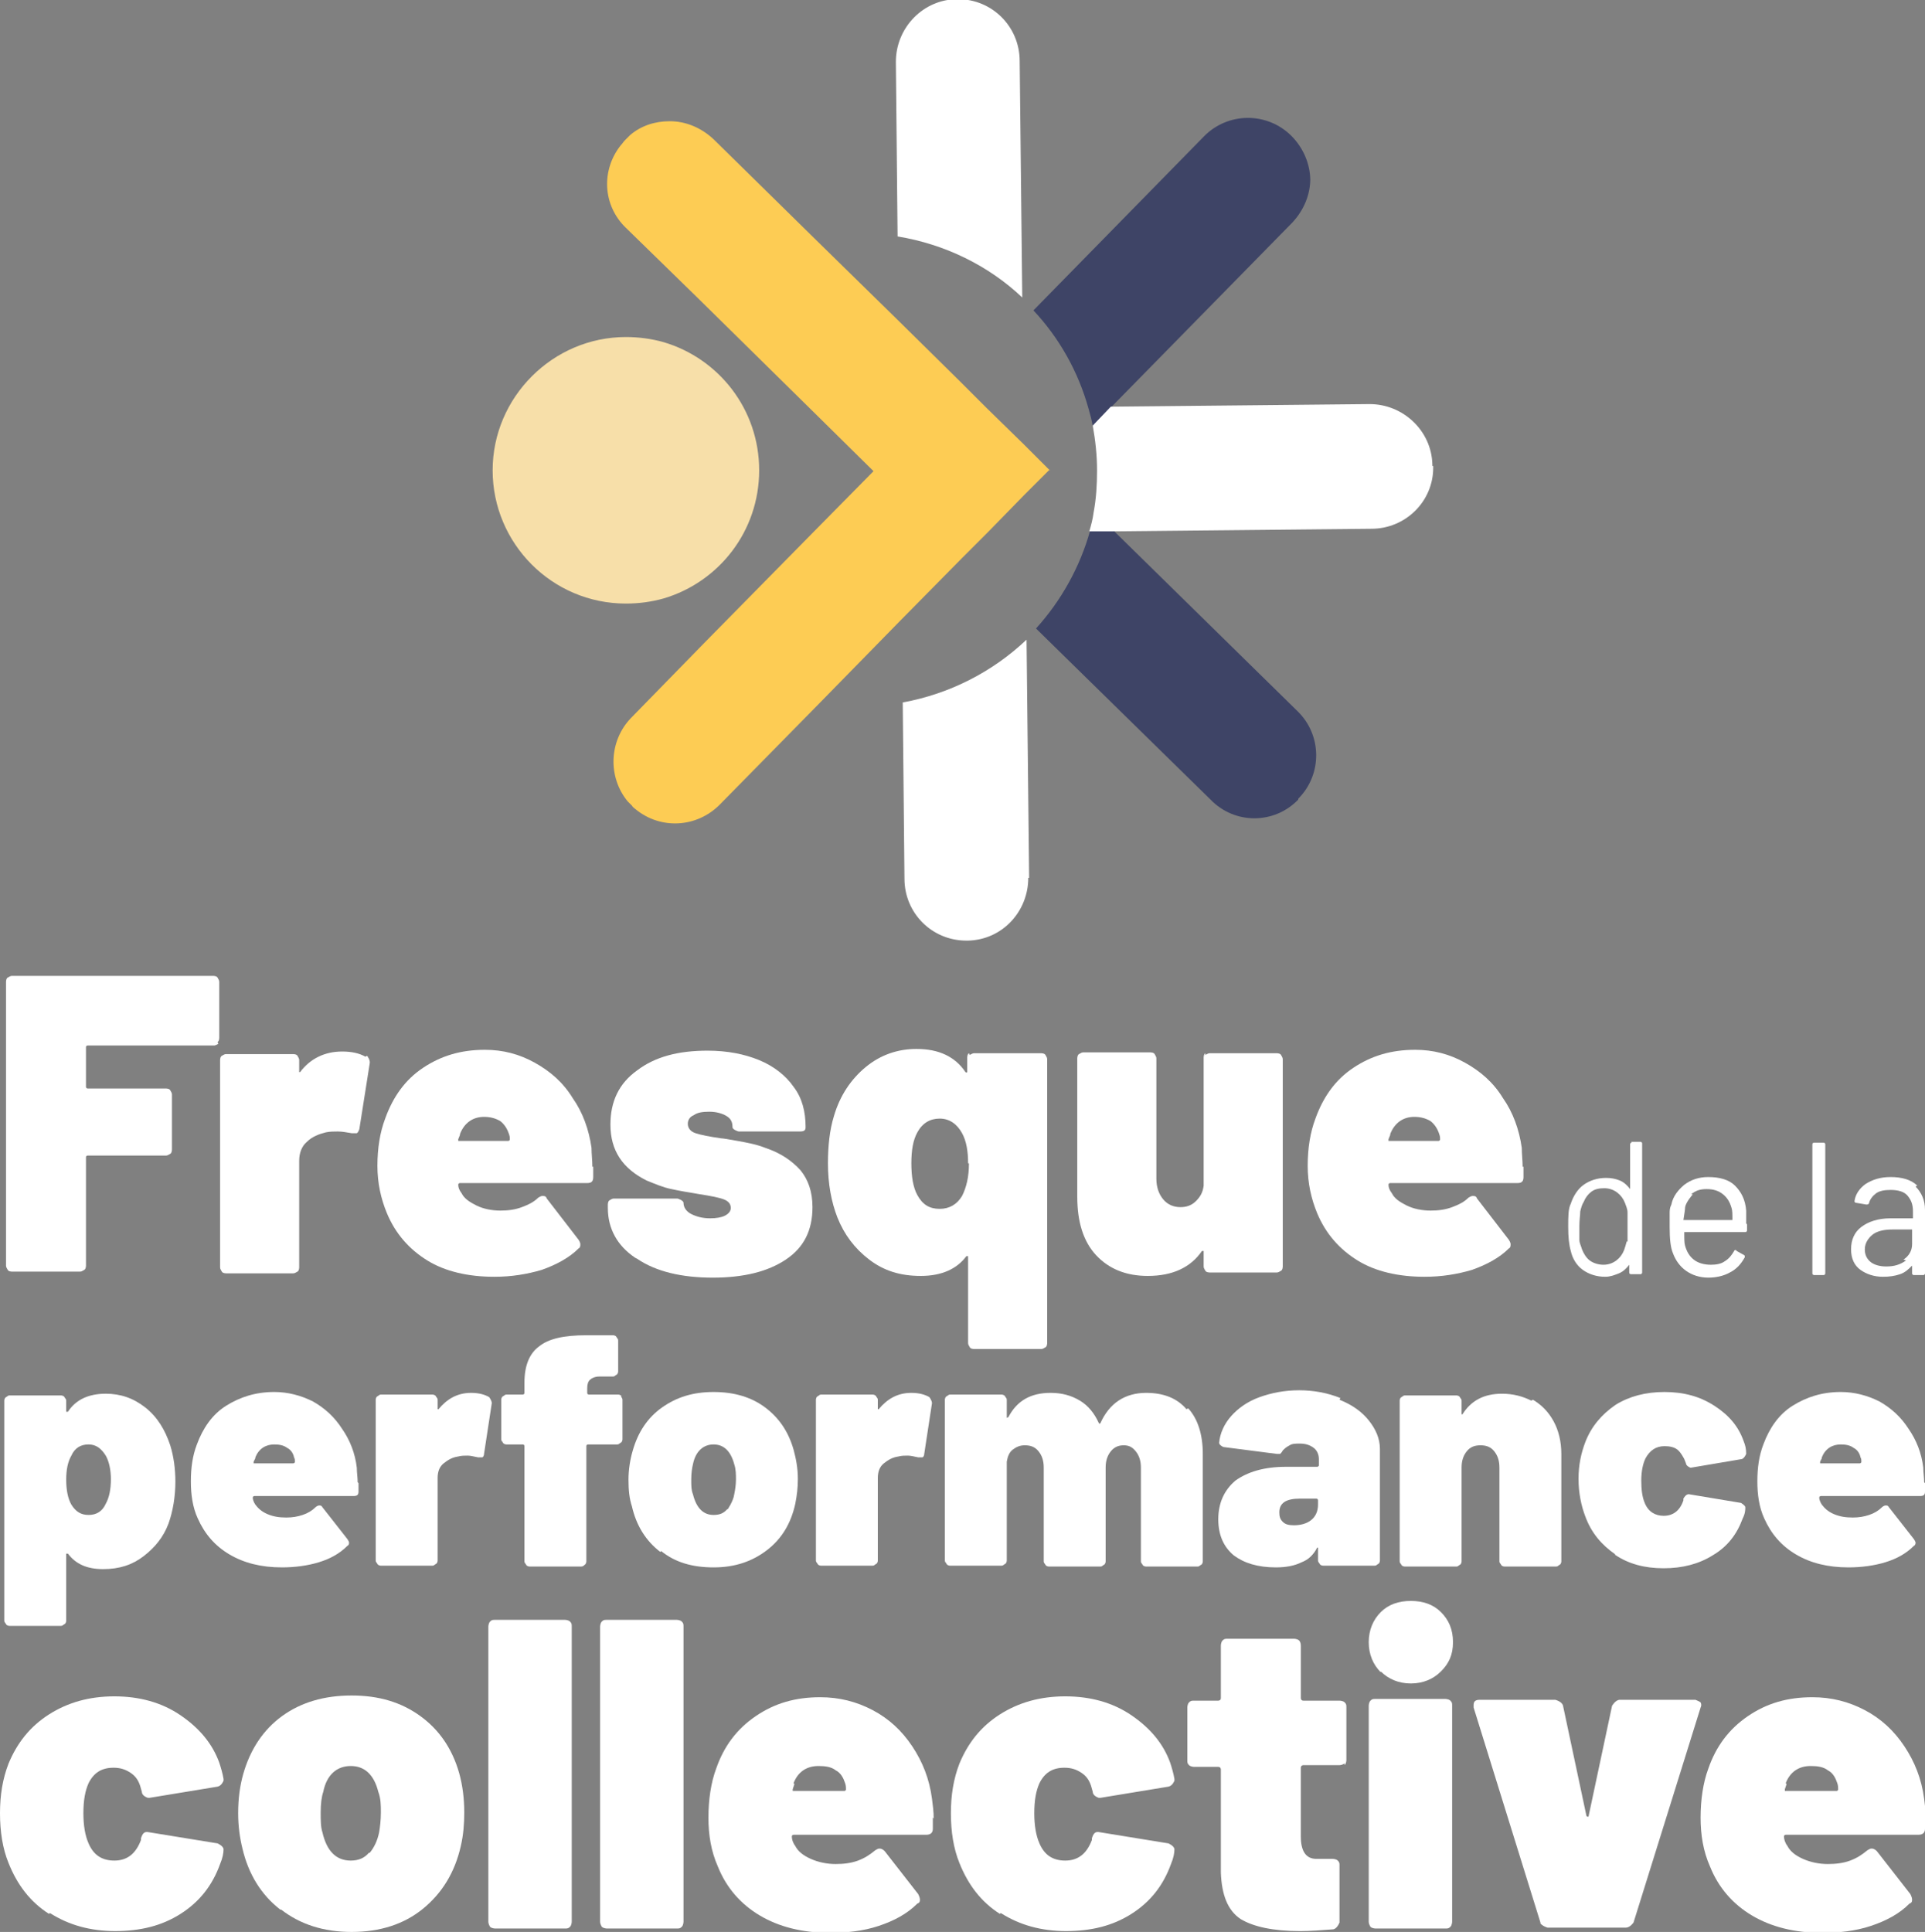 <svg xmlns="http://www.w3.org/2000/svg" id="Calque_2" data-name="Calque 2" viewBox="0 0 22.39 22.47"><rect x="0" y="0" width="22.39" height="22.47" fill="#808080" stroke="none"/><defs><style>      .cls-1 {        fill: #fff;      }      .cls-2 {        fill: #fdcc54;      }      .cls-3 {        fill: #3e4466;      }      .cls-4 {        fill: #f7dfa9;      }    </style></defs><g id="Calque_1-2" data-name="Calque 1"><g><g><path class="cls-1" d="M2.54,12.14s-.03.02-.05.02h-1.47s-.02,0-.02.02v.46s0,.02.02.02h.91s.04,0,.05.02.02.03.02.05v.64s0,.04-.02.05-.03.02-.05.02h-.91s-.02,0-.02.02v1.26s0,.04-.02.05-.03.02-.05.02H.14s-.04,0-.05-.02-.02-.03-.02-.05v-3.3s0-.04.02-.05.03-.02.05-.02h2.34s.04,0,.05.02.02.03.02.05v.65s0,.04-.02.05Z"></path><path class="cls-1" d="M4.27,12.28s.04.05.03.09l-.12.76s-.01.04-.03.05c-.01,0-.03,0-.06,0-.06-.01-.11-.02-.16-.02-.05,0-.09,0-.14.01-.08.02-.16.05-.22.11-.06.05-.09.13-.09.22v1.24s0,.04-.02.05-.03.02-.05.02h-.78s-.04,0-.05-.02-.02-.03-.02-.05v-2.41s0-.04.02-.05.03-.02.05-.02h.78s.04,0,.05.02.02.03.02.05v.12s0,.02,0,.02c0,0,.01,0,.01,0,.12-.16.29-.24.49-.24.11,0,.2.02.27.06Z"></path><path class="cls-1" d="M6.9,13.57c0,.05,0,.09,0,.12,0,.05-.02.07-.07.07h-1.48s-.02,0-.02.02c0,.03.01.06.04.1.03.06.09.1.17.14s.18.06.28.06c.09,0,.17-.01.25-.04s.14-.06.19-.11c.02-.01.03-.02.05-.02.02,0,.04,0,.05.03l.37.48s.02.03.02.05,0,.04-.02.05c-.11.11-.26.19-.43.25-.17.05-.35.08-.55.08-.3,0-.57-.06-.78-.19s-.37-.31-.47-.55c-.07-.17-.11-.35-.11-.55,0-.21.03-.39.09-.55.09-.25.23-.45.44-.59s.44-.21.72-.21c.21,0,.4.05.58.15.18.1.33.23.44.41.12.17.19.37.22.58,0,.07.01.15.01.22ZM5.35,13.2l-.02.05s0,.02,0,.02c0,0,.01,0,.02,0h.56s.02,0,.02-.02,0-.03-.01-.06c-.02-.06-.05-.11-.1-.15-.05-.03-.11-.05-.19-.05-.13,0-.23.07-.28.2Z"></path><path class="cls-1" d="M7.39,14.63c-.21-.14-.32-.34-.32-.58v-.04s0-.04.02-.05.03-.02.05-.02h.74s.07.02.07.05c0,.05.03.1.09.13s.13.05.22.05c.07,0,.13-.01.17-.03.04-.02.07-.05.07-.09,0-.05-.03-.08-.08-.1s-.15-.04-.28-.06c-.12-.02-.24-.04-.33-.06-.1-.02-.19-.06-.29-.1-.28-.14-.42-.35-.42-.65,0-.27.1-.48.31-.63.21-.16.48-.23.82-.23.23,0,.43.04.6.11.17.07.31.18.4.31.1.13.14.29.14.47,0,.04-.02.05-.07.05h-.71s-.07-.02-.07-.05c0-.06-.02-.1-.07-.13-.05-.03-.12-.05-.2-.05-.08,0-.14.01-.18.04-.05.02-.07.06-.07.1,0,.05.03.09.09.11s.16.04.3.06c.02,0,.08.01.19.03.11.02.22.04.32.08.18.06.31.15.41.26.09.11.14.25.14.43,0,.27-.1.47-.31.61-.21.14-.49.21-.85.21s-.66-.07-.88-.22Z"></path><path class="cls-1" d="M11.28,12.27s.03-.02.05-.02h.78s.04,0,.05.02.02.03.02.05v3.3s0,.04-.02.05-.03.02-.05.02h-.78s-.04,0-.05-.02-.02-.03-.02-.05v-.99s0-.02,0-.02c0,0-.01,0-.02,0-.11.15-.29.23-.53.23s-.43-.06-.6-.19-.29-.29-.37-.49c-.07-.18-.11-.39-.11-.63,0-.2.02-.39.07-.55.07-.24.2-.43.37-.57s.37-.21.59-.21c.26,0,.45.09.57.27,0,0,.01.01.02,0,0,0,0,0,0-.02v-.15s0-.04.02-.05ZM11.26,13.53c0-.14-.02-.26-.07-.35-.06-.11-.15-.17-.26-.17s-.2.05-.26.16c-.05.09-.07.21-.07.36s.02.28.07.37c.06.11.14.16.26.16.11,0,.2-.05.26-.15.05-.1.08-.22.08-.38Z"></path><path class="cls-1" d="M14.02,12.27s.03-.02.05-.02h.78s.04,0,.05.02.02.03.02.05v2.41s0,.04-.02.05-.03.02-.05.02h-.78s-.04,0-.05-.02-.02-.03-.02-.05v-.16s0-.02,0-.02c0,0-.01,0-.02,0-.13.19-.34.29-.63.29-.25,0-.45-.08-.6-.24-.15-.16-.22-.39-.22-.68v-1.61s0-.04.02-.05.03-.02.05-.02h.78s.04,0,.05.02.02.03.02.05v1.4c0,.1.03.18.08.24.05.06.12.09.2.09.07,0,.13-.02.18-.07s.08-.1.09-.18c0,0,0-.02,0-.03v-1.46s0-.04.02-.05Z"></path><path class="cls-1" d="M17.72,13.57c0,.05,0,.09,0,.12,0,.05-.02.07-.07.07h-1.48s-.02,0-.02.02c0,.03.01.06.04.1.03.06.09.1.17.14s.18.06.28.06c.09,0,.17-.01.25-.04s.14-.06.19-.11c.02-.01.03-.02.05-.02.02,0,.04,0,.05.03l.37.48s.02.03.02.05,0,.04-.02.05c-.11.11-.26.19-.43.25-.17.05-.35.08-.55.08-.3,0-.57-.06-.78-.19s-.37-.31-.47-.55c-.07-.17-.11-.35-.11-.55,0-.21.03-.39.09-.55.09-.25.23-.45.44-.59s.44-.21.72-.21c.21,0,.4.05.58.15.18.1.33.23.44.41.12.17.19.37.22.58,0,.07.01.15.01.22ZM16.17,13.2l-.02.05s0,.02,0,.02c0,0,.01,0,.02,0h.56s.02,0,.02-.02,0-.03-.01-.06c-.02-.06-.05-.11-.1-.15-.05-.03-.11-.05-.19-.05-.13,0-.23.07-.28.2Z"></path><path class="cls-1" d="M18.97,13.28h.11s.02,0,.02.02v1.5s0,.02-.02.02h-.11s-.02,0-.02-.02v-.09s0,0,0,0c0,0,0,0,0,0-.03.04-.07.08-.12.1-.05.02-.1.04-.16.04-.1,0-.19-.03-.26-.08-.07-.05-.12-.13-.14-.22-.02-.07-.03-.16-.03-.28s0-.21.03-.27c.03-.09.08-.17.15-.22.07-.05.16-.08.26-.08.06,0,.11.01.16.03.05.02.09.06.12.1,0,0,0,0,0,0,0,0,0,0,0,0v-.52s0-.02.02-.02ZM18.93,14.44s0-.1,0-.17,0-.13,0-.17-.02-.08-.03-.11c-.02-.05-.05-.09-.09-.12-.04-.03-.09-.05-.15-.05-.06,0-.11.01-.15.04-.04.03-.07.07-.09.12-.02.03-.03.07-.04.11,0,.04-.01.1-.01.17s0,.12,0,.16c0,.04.02.07.03.11.02.05.05.1.09.13.04.03.1.05.16.05s.11-.02.15-.05c.04-.03.07-.07.09-.12.01-.03.02-.06.03-.1Z"></path><path class="cls-1" d="M20.32,14.24v.07s0,.02-.02.02h-.71s0,0,0,0c0,.08,0,.13.01.16.02.07.05.12.1.16.05.04.12.06.2.06.06,0,.12-.01.16-.04.05-.03.08-.07.11-.12,0-.01.02-.02.03,0l.09.05s.01.02,0,.03c-.04.07-.09.13-.17.17-.07.04-.16.06-.25.06-.1,0-.19-.03-.26-.08-.07-.05-.12-.12-.15-.2-.03-.07-.04-.17-.04-.31,0-.06,0-.11,0-.15,0-.04,0-.07.02-.11.02-.1.08-.17.15-.23.08-.06.17-.09.28-.09.13,0,.24.03.31.1.07.07.12.16.13.29,0,.04,0,.09,0,.15ZM19.69,13.89s-.08.09-.09.15c0,.03-.01.08-.02.15,0,0,0,0,0,0h.57s0,0,0,0c0-.07,0-.11-.01-.14-.02-.07-.05-.12-.1-.16-.05-.04-.11-.06-.19-.06s-.13.02-.18.06Z"></path><path class="cls-1" d="M21.08,14.81v-1.5s0-.02.02-.02h.11s.02,0,.02.02v1.5s0,.02-.02.02h-.11s-.02,0-.02-.02Z"></path><path class="cls-1" d="M22.28,13.8c.07.07.11.16.11.27v.74s0,.02-.02.02h-.11s-.02,0-.02-.02v-.09s0,0,0,0c0,0,0,0,0,0-.04.04-.08.08-.14.1-.06.02-.12.03-.2.03-.1,0-.19-.03-.26-.08-.07-.05-.11-.13-.11-.24s.04-.2.12-.26c.08-.06.19-.1.34-.1h.26s0,0,0,0v-.08c0-.08-.02-.13-.06-.18s-.11-.07-.2-.07c-.07,0-.13.01-.17.04-.04.03-.07.07-.08.11,0,.01-.01.02-.03.02l-.12-.02s-.02,0-.02-.02c.01-.08.06-.15.13-.2.08-.05.17-.08.29-.08.13,0,.24.03.31.1ZM22.14,14.65c.06-.04.1-.1.1-.18v-.17s0,0,0,0h-.23c-.1,0-.18.02-.23.06s-.09.1-.09.17c0,.06.02.11.07.15.04.03.1.05.18.05.09,0,.16-.02.23-.07Z"></path><path class="cls-1" d="M2.04,17.23c0,.18-.03.35-.08.49-.06.16-.16.28-.29.38s-.28.15-.47.15-.32-.06-.41-.18c0,0-.01,0-.02,0,0,0,0,0,0,.01v.77s0,.03-.02.04-.02.02-.04.02H.11s-.03,0-.04-.02-.02-.02-.02-.04v-2.56s0-.03.02-.04.02-.02.04-.02h.6s.03,0,.04.02.02.02.02.04v.11s0,.01,0,.02c0,0,.01,0,.02,0,.09-.14.24-.21.44-.21.17,0,.32.05.46.16.14.11.23.26.29.44.04.13.06.27.06.43ZM1.29,17.21c0-.11-.02-.21-.06-.28-.05-.08-.11-.13-.2-.13s-.16.04-.2.13c-.04.07-.06.16-.06.28,0,.12.02.22.06.29.05.08.11.12.2.12.09,0,.16-.04.2-.13.04-.07.06-.17.06-.29Z"></path><path class="cls-1" d="M4.17,17.25s0,.07,0,.1c0,.04-.02.05-.06.05h-1.15s-.02,0-.02.02c0,.02.01.05.03.08.03.04.07.08.14.11s.14.04.22.04c.07,0,.13-.01.19-.03s.11-.05.15-.09c.01-.01.03-.02.04-.02.02,0,.03,0,.04.02l.29.37s.02.03.02.04,0,.03-.02.04c-.09.09-.2.15-.33.19-.13.04-.28.06-.43.06-.24,0-.44-.05-.61-.15s-.29-.24-.37-.42c-.06-.13-.08-.28-.08-.43,0-.16.02-.3.07-.43.07-.19.18-.35.34-.45s.34-.16.56-.16c.16,0,.31.04.45.11.14.08.25.18.34.32.09.13.15.28.17.45,0,.06.01.11.01.17ZM2.97,16.96l-.02.04s0,.01,0,.02c0,0,.01,0,.02,0h.44s.02,0,.02-.02,0-.03-.01-.05c-.01-.05-.04-.09-.08-.11-.04-.03-.09-.04-.15-.04-.1,0-.18.05-.22.15Z"></path><path class="cls-1" d="M5.69,16.25s.03.04.03.07l-.09.59s0,.03-.02.04c-.01,0-.03,0-.05,0-.05-.01-.09-.02-.12-.02-.04,0-.07,0-.11.01-.07.01-.12.04-.17.08-.05.04-.07.1-.07.17v.96s0,.03-.02.04-.02.02-.04.02h-.6s-.03,0-.04-.02-.02-.02-.02-.04v-1.87s0-.03.02-.04.02-.02.04-.02h.6s.03,0,.04.02.02.02.02.04v.09s0,.01,0,.02c0,0,0,0,.01,0,.1-.12.22-.19.38-.19.09,0,.16.02.21.05Z"></path><path class="cls-1" d="M7.22,16.24s.02.02.02.04v.46s0,.03-.02.04-.02.02-.04.02h-.34s-.02,0-.02.02v1.34s0,.03-.02.04c-.01.01-.02.02-.04.02h-.6s-.03,0-.04-.02-.02-.02-.02-.04v-1.34s0-.02-.02-.02h-.19s-.03,0-.04-.02-.02-.02-.02-.04v-.46s0-.03.02-.04.02-.02.04-.02h.19s.02,0,.02-.02v-.12c0-.2.06-.34.17-.42.11-.09.29-.13.55-.13.06,0,.11,0,.15,0h.16s.03,0,.04.02.02.02.02.04v.36s0,.03-.02.04-.02.02-.04.02h-.16c-.05,0-.09.02-.11.04-.02.02-.03.05-.03.1v.05s0,.02.02.02h.34s.03,0,.04.02Z"></path><path class="cls-1" d="M7.68,18.05c-.17-.13-.28-.31-.33-.53-.03-.09-.04-.19-.04-.31,0-.12.02-.24.05-.34.06-.21.17-.38.34-.5s.36-.18.6-.18.44.06.6.18.27.28.33.49c.03.11.05.22.05.34,0,.1-.01.19-.03.29-.05.23-.16.41-.33.54-.17.13-.37.2-.62.2s-.45-.06-.61-.19ZM8.46,17.56s.07-.1.08-.18c.01-.05.02-.11.02-.17,0-.06,0-.12-.02-.18-.04-.15-.12-.23-.24-.23s-.21.08-.24.23c-.01.04-.02.1-.02.18,0,.07,0,.12.02.17.04.16.12.24.24.24.07,0,.12-.02.16-.07Z"></path><path class="cls-1" d="M10.81,16.25s.03.04.03.07l-.09.59s0,.03-.02.04c-.01,0-.03,0-.05,0-.05-.01-.09-.02-.12-.02-.04,0-.07,0-.11.01-.07.01-.12.04-.17.08-.05.04-.07.1-.07.17v.96s0,.03-.02.04-.02.02-.04.02h-.6s-.03,0-.04-.02-.02-.02-.02-.04v-1.87s0-.03.02-.04.02-.02.04-.02h.6s.03,0,.04.02.02.02.02.04v.09s0,.01,0,.02c0,0,0,0,.01,0,.1-.12.22-.19.38-.19.09,0,.16.02.21.05Z"></path><path class="cls-1" d="M13.82,16.38c.11.12.17.3.17.53v1.25s0,.03-.02.04-.02.02-.04.02h-.6s-.03,0-.04-.02-.02-.02-.02-.04v-1.09c0-.08-.02-.14-.06-.19-.04-.05-.08-.07-.14-.07s-.11.02-.15.07c-.04.05-.06.11-.06.19v1.09s0,.03-.02.04-.02.02-.04.02h-.6s-.03,0-.04-.02-.02-.02-.02-.04v-1.09c0-.08-.02-.14-.06-.19-.04-.05-.09-.07-.16-.07-.06,0-.1.02-.14.05-.04.03-.06.08-.07.14,0,0,0,.01,0,.02v1.13s0,.03-.02.04-.02.02-.04.02h-.6s-.03,0-.04-.02-.02-.02-.02-.04v-1.87s0-.03.02-.04.02-.02.04-.02h.6s.03,0,.04.02.02.02.02.04v.19s0,.02,0,.02c0,0,.01,0,.02-.01.1-.19.26-.28.49-.28.13,0,.24.03.34.09.1.06.17.15.22.26,0,.01.02.01.02,0,.05-.11.12-.2.21-.26.09-.06.2-.09.32-.09.2,0,.36.06.47.19Z"></path><path class="cls-1" d="M15.58,16.28c.15.06.26.14.34.24.08.1.13.21.13.33v1.3s0,.03-.02.04-.02.02-.04.02h-.6s-.03,0-.04-.02-.02-.02-.02-.04v-.13s0-.02,0-.02c0,0,0,0-.01,0-.04.08-.1.14-.18.17-.08.04-.18.06-.3.06-.21,0-.37-.05-.49-.14-.12-.1-.18-.24-.18-.42,0-.19.07-.34.2-.45.14-.1.33-.16.59-.16h.36s.02,0,.02-.02v-.07c0-.05-.02-.1-.06-.13-.04-.03-.09-.05-.16-.05-.05,0-.09,0-.12.02-.04.02-.06.04-.08.06-.01.02-.02.03-.03.04,0,0-.02,0-.04,0l-.62-.08s-.05-.02-.05-.05c.01-.11.06-.22.14-.31s.19-.17.33-.22.29-.08.46-.08.33.03.48.09ZM15.25,17.68c.05-.04.08-.1.08-.18v-.05s0-.02-.02-.02h-.19c-.16,0-.24.05-.24.16,0,.05.01.08.04.11.03.03.07.04.13.04.08,0,.15-.02.2-.06Z"></path><path class="cls-1" d="M17.83,16.28c.1.06.18.14.24.25.06.11.09.24.09.38v1.25s0,.03-.02.04-.02.02-.04.02h-.6s-.03,0-.04-.02-.02-.02-.02-.04v-1.09c0-.08-.02-.14-.06-.19-.04-.05-.09-.07-.16-.07s-.12.02-.16.07c-.04.05-.06.11-.06.19v1.09s0,.03-.02.04-.02.02-.04.02h-.6s-.03,0-.04-.02-.02-.02-.02-.04v-1.87s0-.03.02-.04.02-.02.04-.02h.6s.03,0,.04.02.02.02.02.04v.14s0,.02,0,.02c0,0,0,0,.01,0,.1-.16.25-.24.46-.24.13,0,.24.03.34.08Z"></path><path class="cls-1" d="M18.79,18.08c-.16-.11-.28-.25-.35-.44-.05-.13-.08-.28-.08-.44s.03-.3.08-.43c.07-.18.19-.32.35-.43.16-.1.35-.15.57-.15s.41.05.58.16c.17.11.28.24.34.41.02.05.03.09.03.15h0s-.02.05-.05.06l-.59.1h-.01s-.05-.02-.05-.05l-.02-.05s-.04-.08-.08-.11c-.04-.03-.09-.04-.15-.04-.1,0-.17.05-.22.14-.03.06-.05.15-.05.26,0,.1.01.19.04.26.04.1.12.15.22.15.11,0,.19-.06.23-.18v-.02s.03-.06.07-.05l.6.1s.05.03.05.05c0,.03,0,.07-.03.13-.07.19-.18.33-.35.43-.16.1-.35.15-.57.15s-.41-.05-.57-.16Z"></path><path class="cls-1" d="M22.39,17.25s0,.07,0,.1c0,.04-.02.05-.06.05h-1.15s-.02,0-.02.02c0,.02.01.05.03.08.03.04.07.08.14.11s.14.04.22.04c.07,0,.13-.01.19-.03s.11-.05.15-.09c.01-.01.03-.02.04-.02.02,0,.03,0,.04.02l.29.37s.02.03.02.04,0,.03-.02.04c-.09.09-.2.15-.33.19-.13.04-.28.06-.43.06-.24,0-.44-.05-.61-.15s-.29-.24-.37-.42c-.06-.13-.08-.28-.08-.43,0-.16.02-.3.07-.43.07-.19.18-.35.34-.45s.34-.16.56-.16c.16,0,.31.04.45.11.14.08.25.18.34.32.09.13.15.28.17.45,0,.06.01.11.01.17ZM21.19,16.96l-.02.04s0,.01,0,.02c0,0,.01,0,.02,0h.44s.02,0,.02-.02,0-.03-.01-.05c-.01-.05-.04-.09-.08-.11-.04-.03-.09-.04-.15-.04-.1,0-.18.05-.22.15Z"></path><path class="cls-1" d="M.57,22.26c-.22-.14-.37-.34-.47-.59-.07-.17-.1-.37-.1-.58s.03-.4.1-.58c.1-.24.25-.43.47-.57.22-.14.47-.21.76-.21s.55.07.77.22c.22.15.37.33.45.55.02.06.04.13.05.19v.02s-.02.06-.07.07l-.79.13h-.02s-.07-.02-.07-.07l-.02-.07c-.02-.06-.05-.11-.11-.15-.06-.04-.12-.06-.2-.06-.14,0-.23.06-.29.18-.04.09-.06.2-.06.35,0,.14.02.26.06.35.06.14.16.2.3.2.15,0,.25-.08.31-.24v-.02c.02-.06.04-.08.09-.07l.8.13s.07.03.07.07c0,.04-.01.1-.04.17-.09.25-.24.44-.46.58-.22.14-.47.2-.76.2s-.54-.07-.76-.21Z"></path><path class="cls-1" d="M3.26,22.21c-.22-.17-.37-.41-.44-.71-.03-.12-.05-.26-.05-.41,0-.17.02-.32.06-.46.08-.28.23-.51.45-.67s.49-.24.81-.24.58.08.8.24.37.38.45.66c.04.14.06.3.06.46,0,.13-.01.26-.04.39-.07.31-.22.55-.44.73-.22.18-.5.27-.83.27s-.6-.09-.82-.26ZM4.3,21.55c.05-.06.09-.14.11-.24.01-.06.02-.14.02-.23,0-.08,0-.16-.03-.24-.05-.2-.16-.3-.32-.3s-.28.1-.32.3c-.02.06-.03.14-.03.24,0,.09,0,.17.02.23.05.22.16.33.33.33.09,0,.16-.03.21-.09Z"></path><path class="cls-1" d="M5.7,22.41s-.02-.03-.02-.06v-3.43s0-.04.02-.06.03-.02.06-.02h.81s.04,0,.06.02.02.03.02.06v3.43s0,.04-.02.06-.03.02-.06.02h-.81s-.04,0-.06-.02Z"></path><path class="cls-1" d="M7,22.41s-.02-.03-.02-.06v-3.43s0-.04.02-.06.03-.02.06-.02h.81s.04,0,.06.02.02.03.02.06v3.43s0,.04-.02.06-.03.02-.06.02h-.81s-.04,0-.06-.02Z"></path><path class="cls-1" d="M10.85,21.14c0,.05,0,.1,0,.13,0,.05-.03.07-.08.07h-1.54s-.02,0-.02.02c0,.03.01.07.04.11.03.06.09.11.18.15s.19.06.29.06c.09,0,.18-.01.26-.04s.14-.07.2-.12c.02-.01.03-.02.05-.02.02,0,.04.01.06.03l.39.5s.02.04.02.06,0,.04-.03.05c-.12.12-.27.2-.45.26-.18.06-.37.08-.57.08-.32,0-.59-.07-.81-.2s-.39-.32-.49-.57c-.08-.18-.11-.37-.11-.57,0-.21.03-.41.09-.57.09-.26.24-.46.46-.61s.46-.22.75-.22c.22,0,.42.05.61.15.19.1.34.24.46.42.12.18.2.38.23.61.01.08.02.15.02.23ZM9.24,20.75l-.02.06s0,.02,0,.02c0,0,.01,0,.02,0h.58s.02,0,.02-.02,0-.04-.01-.07c-.02-.06-.05-.12-.11-.15-.05-.04-.12-.05-.2-.05-.14,0-.24.07-.29.2Z"></path><path class="cls-1" d="M11.63,22.26c-.22-.14-.37-.34-.47-.59-.07-.17-.1-.37-.1-.58s.03-.4.1-.58c.1-.24.25-.43.47-.57.22-.14.47-.21.76-.21s.55.07.77.22c.22.15.37.33.45.55.02.06.04.13.05.19v.02s-.02.06-.07.07l-.79.13h-.02s-.07-.02-.07-.07l-.02-.07c-.02-.06-.05-.11-.11-.15-.06-.04-.12-.06-.2-.06-.14,0-.23.06-.29.18-.04.09-.06.2-.06.35,0,.14.02.26.06.35.06.14.16.2.3.2.15,0,.25-.08.31-.24v-.02c.02-.06.04-.08.09-.07l.8.13s.07.03.07.07c0,.04-.01.1-.04.17-.09.25-.24.44-.46.58-.22.14-.47.2-.76.2s-.54-.07-.76-.21Z"></path><path class="cls-1" d="M15.64,20.51s-.03.02-.06.02h-.42s-.03,0-.03.03v.8c0,.17.06.26.18.26h.19s.04,0,.06.02.02.03.02.06v.66s-.03.08-.08.08c-.13.01-.26.02-.38.02-.31,0-.54-.05-.69-.14-.15-.1-.22-.28-.23-.54v-1.2s0-.03-.03-.03h-.28s-.04,0-.06-.02-.02-.03-.02-.06v-.61s0-.04.02-.06.03-.02.06-.02h.28s.03,0,.03-.03v-.61s0-.04.02-.06.03-.02.06-.02h.77s.04,0,.06.02c.01.01.02.03.02.06v.61s0,.03.03.03h.42s.04,0,.06.02.02.03.02.06v.61s0,.04-.02.06Z"></path><path class="cls-1" d="M15.94,22.41s-.02-.03-.02-.06v-2.51s0-.04.02-.06.03-.02.06-.02h.81s.04,0,.06.02.02.03.02.06v2.51s0,.04-.02.06-.03.02-.06.02h-.81s-.04,0-.06-.02ZM16.06,19.45c-.09-.09-.14-.21-.14-.35s.05-.26.14-.35c.09-.09.21-.13.35-.13s.26.04.35.13c.09.09.14.2.14.35s-.05.25-.14.34c-.09.09-.21.14-.35.14s-.26-.05-.35-.14Z"></path><path class="cls-1" d="M17.92,22.37l-.78-2.51s0-.02,0-.03c0-.04.02-.06.07-.06h.88s.08.02.09.07l.27,1.27s0,.02.02.02c0,0,.01,0,.01-.02l.27-1.27s.04-.07.09-.07h.88s.05.02.06.03c.01.02.01.04,0,.06l-.78,2.5s-.04.06-.09.06h-.91s-.07-.02-.09-.06Z"></path><path class="cls-1" d="M22.39,21.14c0,.05,0,.1,0,.13,0,.05-.03.07-.08.07h-1.54s-.02,0-.02.02c0,.03.01.07.04.11.03.06.09.11.18.15s.19.06.29.06c.09,0,.18-.01.26-.04s.14-.07.2-.12c.02-.01.03-.02.05-.02.02,0,.04.01.06.03l.39.5s.02.04.02.06,0,.04-.03.05c-.12.12-.27.2-.45.26-.18.06-.37.08-.57.08-.32,0-.59-.07-.81-.2s-.39-.32-.49-.57c-.08-.18-.11-.37-.11-.57,0-.21.03-.41.09-.57.09-.26.24-.46.46-.61s.46-.22.75-.22c.22,0,.42.05.61.15.19.1.34.24.46.42.12.18.2.38.23.61.01.08.02.15.02.23ZM20.78,20.75l-.02.06s0,.02,0,.02c0,0,.01,0,.02,0h.58s.02,0,.02-.02,0-.04-.01-.07c-.02-.06-.05-.12-.11-.15-.05-.04-.12-.05-.2-.05-.14,0-.24.07-.29.2Z"></path></g><g><g><g id="_R&#xE9;p&#xE9;tition_radiale_" data-name="&amp;lt;R&#xE9;p&#xE9;tition radiale&amp;gt;"><path class="cls-2" d="M12.21,5.46l-.3.3h0s-.42.43-.42.43l-.3.3-.72.73h0s-.93.95-.93.95l-1.17,1.19c-.27.27-.69.29-.98.05-.01-.01-.03-.02-.04-.04-.01-.01-.03-.03-.04-.04,0,0,0,0-.01-.01-.23-.28-.22-.7.04-.97l.83-.85,1.27-1.29.72-.73-.73-.72-1.31-1.29-.84-.82c-.27-.26-.29-.67-.06-.96.02-.02.03-.04.05-.06.02-.02.04-.04.06-.06.13-.11.29-.16.46-.16.18,0,.36.07.51.21l1.17,1.15.98.96h0s.73.72.73.72l.3.3.43.42h0s.3.3.3.3Z"></path><path class="cls-3" d="M15.1,9.3c-.28.29-.74.29-1.02,0l-2.03-1.99c.29-.32.51-.71.63-1.14h.27s2.14,2.1,2.14,2.1c.29.28.29.74.01,1.02Z"></path></g><g id="_R&#xE9;p&#xE9;tition_radiale_-2" data-name="&amp;lt;R&#xE9;p&#xE9;tition radiale&amp;gt;"><path class="cls-1" d="M11.89,3.46c-.39-.37-.9-.62-1.45-.71l-.02-2.03c0-.4.32-.73.72-.73h0c.4,0,.72.32.72.72l.03,2.75Z"></path><path class="cls-1" d="M11.96,10.21c0,.39-.3.72-.7.73,0,0-.01,0-.02,0h0c-.4,0-.72-.32-.72-.72l-.02-2.05c.55-.1,1.05-.36,1.44-.73l.03,2.77Z"></path></g><g id="_R&#xE9;p&#xE9;tition_radiale_-3" data-name="&amp;lt;R&#xE9;p&#xE9;tition radiale&amp;gt;"><path class="cls-3" d="M15.24,2.08c0,.18-.07.36-.21.51l-2.11,2.15-.21.22c-.01-.07-.03-.14-.05-.21-.12-.43-.34-.82-.64-1.14l1.98-2.02c.28-.29.74-.29,1.02-.01.14.14.22.33.22.52Z"></path><path class="cls-1" d="M16.67,5.42v.02c0,.39-.32.71-.72.71l-3.01.03h-.27c.02-.07.04-.14.05-.22.03-.16.04-.32.04-.49,0-.18-.02-.35-.05-.52l.21-.22,3.01-.03c.39,0,.72.31.73.7,0,0,0,.01,0,.02Z"></path></g></g><path class="cls-4" d="M8.83,5.47c0,.71-.47,1.3-1.11,1.49-.14.04-.29.06-.44.06-.86,0-1.55-.7-1.55-1.55s.7-1.55,1.55-1.55c.15,0,.3.02.44.06.64.19,1.11.78,1.11,1.49Z"></path></g></g></g></svg>